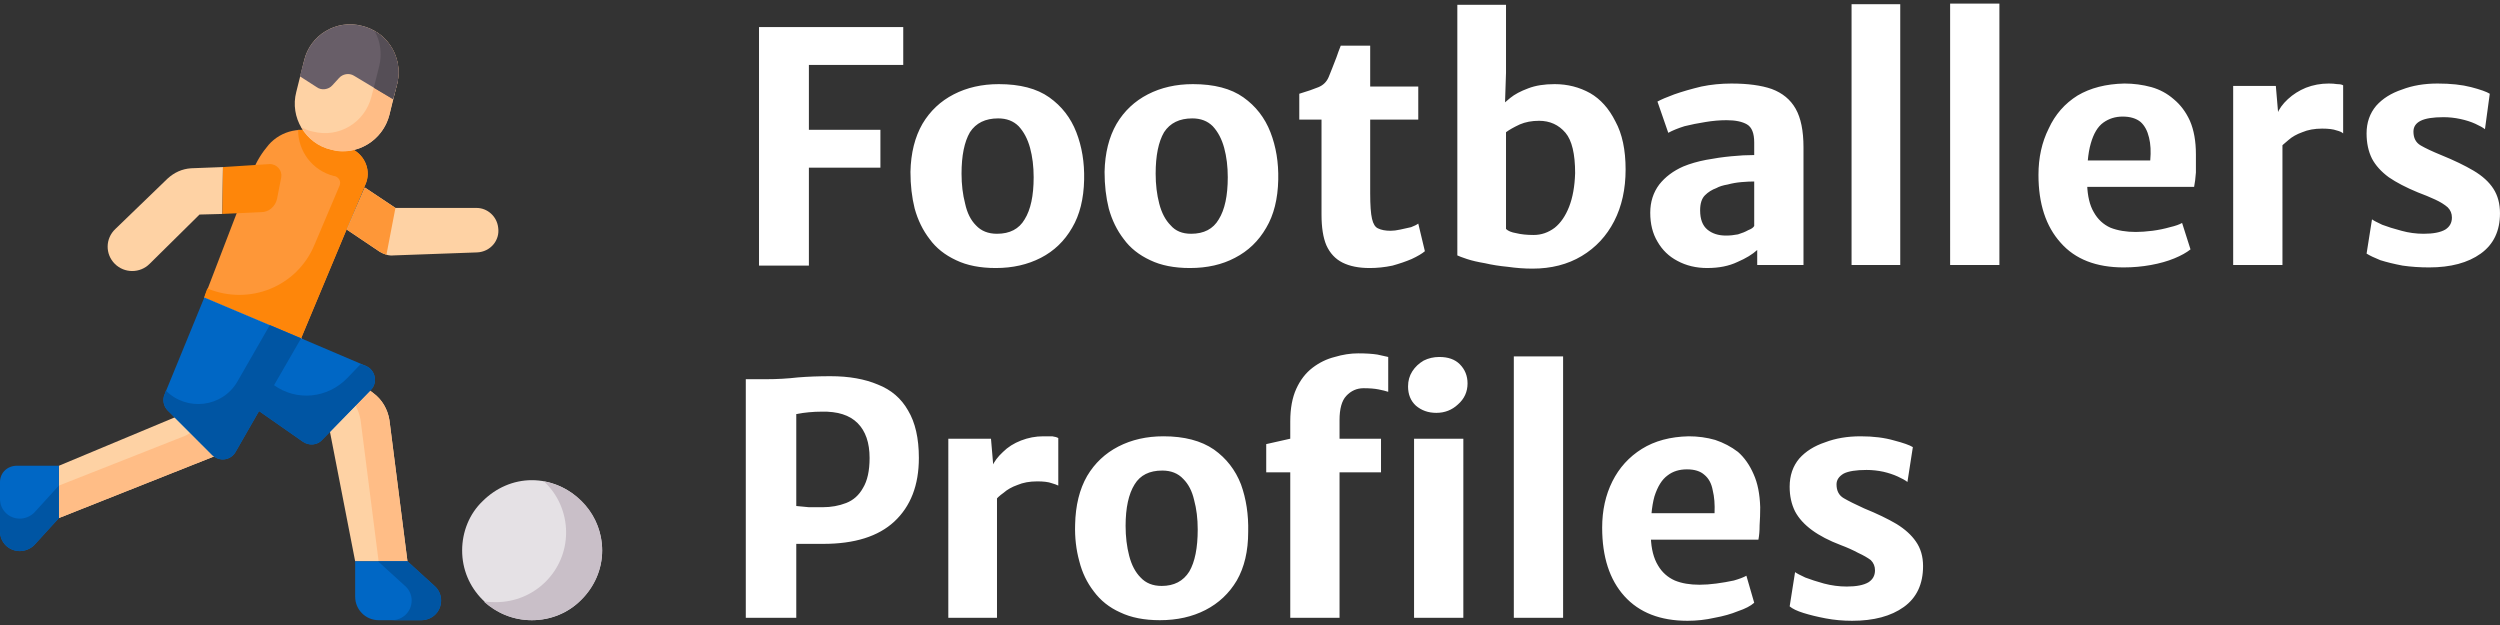 <svg xmlns="http://www.w3.org/2000/svg" width="416" height="104" version="1.2"><rect width="100%" height="100%" fill="#333333" stroke="none"/><style>.s2{fill:#fed2a4}.s3{fill:#ffbd86}.s4{fill:#fe9738}.s5{fill:#fe860a}.s6{fill:#0067c5}.s7{fill:#0055a3}.s10{fill:#fff}</style><g id="uf3k0bf5am_14047"><path d="M76.9 91.6c0 3.1 1.2 6 3.4 8.2 2.2 2.2 5.1 3.4 8.2 3.4 3.1 0 6.1-1.2 8.2-3.4 2.2-2.2 3.5-5.1 3.5-8.2 0-3.1-1.3-6.1-3.5-8.2-2.1-2.2-5.1-3.5-8.2-3.5-3.1 0-6 1.3-8.2 3.5-2.2 2.1-3.4 5.1-3.4 8.2z" style="fill:#e5e1e5"/><path d="M90.5 80.1c2.3 2.1 3.7 5.2 3.7 8.5 0 6.4-5.2 11.6-11.7 11.6q-1 0-2-.1c2.1 1.9 4.9 3.1 8 3.1 6.4 0 11.7-5.2 11.7-11.6 0-5.8-4.2-10.5-9.7-11.5z" style="fill:#c9bfc8"/><path d="m32.5 58.4-1.9 9.3c-.1.7-.7 1.4-1.4 1.7L9.8 77.5v8.7l26.7-10.6c1.3-.5 2.4-1.6 2.9-2.9l3-8z" class="s2"/><path d="m32.5 58.4-.1.7 4 2.6-3 8c-.5 1.3-1.5 2.4-2.8 2.9L9.8 80.8v5.4l26.7-10.6c1.3-.5 2.4-1.6 2.9-2.9l3-8z" class="s3"/><path d="m34 49.5 16.1 6.8 12 9.1c1.5 1.1 2.4 2.7 2.7 4.5l3 23.5h-8.7l-4.4-22.6-19.1-9.4z" class="s2"/><path d="M64.8 69.9c-.3-1.8-1.2-3.4-2.7-4.5l-12-9.1L34 49.5l.3 2.2 11 4.6 12 9.1c1.5 1.1 2.4 2.7 2.7 4.5l3 23.5h4.8z" class="s3"/><path d="m50.1 56.3 10.7-25.6c1-2.2 0-4.8-2.2-5.9l-5.3-2.5c-3-1.4-6.5-.6-8.6 1.8-1.1 1.3-2 2.7-2.6 4.3L34 49.5z" class="s4"/><path d="m58.6 24.8-5.3-2.5q-.9-.4-1.9-.6-.9-.1-1.8-.1c0 3.6 2.4 6.8 6 7.7h.1c.7.2 1.1.9.8 1.6l-4.2 9.9c-2.9 6.9-10.8 10.1-17.8 7.2l-.4 1.1-.1.4 16.1 6.8 10.7-25.6c1-2.2 0-4.8-2.2-5.9z" class="s5"/><path d="m60.7 31.2 5.1 3.4h13.5c1.8 0 3.4 1.4 3.6 3.3.3 2.1-1.3 4-3.5 4.1l-13.9.5c-.8.1-1.6-.2-2.3-.6l-5.5-3.7z" class="s2"/><path d="M59.1 93.4h8.7l4.5 4.1c.7.6 1.1 1.5 1.1 2.4 0 1.9-1.5 3.3-3.3 3.3H63c-2.1 0-3.9-1.7-3.9-3.9z" class="s6"/><path d="m72.3 97.5-4.5-4.1h-4.9l4.5 4.1c.7.6 1.1 1.5 1.1 2.4 0 1.9-1.5 3.3-3.3 3.3h4.9c1.8 0 3.3-1.4 3.3-3.3 0-.9-.4-1.8-1.1-2.4z" class="s7"/><path d="M9.8 77.5v8.7l-4.1 4.5c-.6.6-1.5 1-2.4 1-1.8 0-3.3-1.4-3.3-3.3v-8.2c0-1.5 1.2-2.7 2.8-2.7z" class="s6"/><path d="M3.3 86.3C1.5 86.3 0 84.9 0 83v5.4c0 1.9 1.5 3.3 3.3 3.3.9 0 1.8-.4 2.4-1l4.1-4.5v-5.4l-4.1 4.5c-.6.6-1.5 1-2.4 1z" class="s7"/><path d="m37 35.6-3.8.1-8.3 8.2c-1.6 1.6-4.2 1.6-5.8 0-1.6-1.6-1.6-4.2.1-5.8l8.7-8.4c1.1-1 2.4-1.6 3.9-1.7l5.3-.2z" class="s2"/><path d="m37.1 27.8-.1 7.8 6.5-.3c1.2 0 2.3-.9 2.6-2.2l.7-3.6c.2-1.1-.7-2.2-1.9-2.2z" class="s5"/><path d="m65.8 34.6-5.1-3.4-3 7 5.5 3.7q.5.3 1.1.5z" class="s4"/><path d="m60.9 60.9-10.8-4.6L34 49.5l-6.6 16.1c-.4.9-.2 2 .5 2.7l7.4 7.4c1.2 1.2 3.1.9 3.9-.5l3.9-6.8 7.3 5.1c1 .7 2.4.6 3.2-.3l8.1-8.3c1.2-1.2.8-3.3-.8-4z" class="s6"/><path d="m60.9 60.9-.9-.3-2.2 2.3c-3.3 3.4-8.4 3.9-12.2 1.2l4.5-7.8-5.2-2.2-5.4 9.4c-2.5 4.3-8.4 5-11.9 1.5l-.2.6c-.4.9-.2 2 .5 2.7l7.4 7.4c1.2 1.2 3.1.9 3.9-.5l3.9-6.8 7.3 5.1c1 .7 2.4.6 3.2-.3l8.1-8.3c1.2-1.2.8-3.3-.8-4z" class="s7"/><path d="M55.1 24.9c-4.3-1-6.9-5.4-5.8-9.6l1.3-5.2c1-4.3 5.4-6.9 9.6-5.8 4.3 1 6.9 5.4 5.9 9.6l-1.3 5.2c-1.1 4.3-5.4 6.9-9.7 5.8z" class="s2"/><path d="M66.2 13.4q-.1.3-.1.5l-.7 2.6-.6 2.6c-.9 3.6-4.2 6.1-7.8 6.1q-.9 0-1.9-.3c-2.2-.5-3.9-1.9-5-3.8q.9.6 2 .8c4.3 1.1 8.6-1.5 9.7-5.8l.4-1.5.9-3.6c.5-2 .2-4.1-.7-5.7q-.1-.1-.1-.2l.1.1c2.8 1.6 4.4 4.9 3.8 8.2z" class="s3"/><path d="M60.2 4.3c-4.2-1.1-8.6 1.5-9.6 5.8l-.7 2.6 2.8 1.8c.8.6 2 .4 2.6-.3l1.1-1.2c.6-.7 1.7-.9 2.5-.4l6.5 3.9.7-2.6c1-4.2-1.6-8.6-5.9-9.6z" style="fill:#685e68"/><path d="M66.2 13.4q-.1.3-.1.5l-.7 2.6-3.2-1.9.9-3.6c.5-2 .2-4.1-.7-5.7q-.1-.1-.1-.2l.1.1c2.8 1.6 4.4 4.9 3.8 8.2z" style="fill:#554e56"/></g><path d="M134.6 44.2h-8.3V4.5h24v6.3h-15.7v10.8h11.9v6.3h-11.9zm31.1.4q-3.9 0-6.6-1.3-2.8-1.3-4.4-3.5-1.7-2.2-2.5-5.1-.7-2.8-.7-6.1.1-4.7 2-8 1.9-3.2 5.2-4.9 3.3-1.7 7.5-1.7 5.3 0 8.4 2.2 3.1 2.2 4.5 5.8 1.4 3.6 1.3 7.9-.1 4.8-2 8-1.9 3.3-5.2 5-3.3 1.7-7.5 1.7zm.2-5.7q3.2 0 4.6-2.4 1.5-2.4 1.5-7 0-2.7-.6-4.9t-1.9-3.6q-1.3-1.3-3.4-1.3-3.2 0-4.7 2.3-1.4 2.4-1.4 6.9 0 2.7.6 5 .5 2.3 1.8 3.6 1.3 1.4 3.5 1.4zm32.1 5.7q-3.9 0-6.6-1.3-2.8-1.3-4.4-3.5-1.7-2.2-2.5-5.1-.7-2.8-.7-6.1.1-4.7 2-8 1.9-3.2 5.2-4.9 3.3-1.7 7.5-1.7 5.3 0 8.4 2.2 3.1 2.2 4.5 5.8 1.4 3.6 1.3 7.9-.1 4.8-2 8-1.9 3.3-5.2 5-3.2 1.7-7.5 1.7zm.2-5.7q3.2 0 4.6-2.4 1.5-2.4 1.5-7 0-2.7-.6-4.9t-1.9-3.6q-1.3-1.3-3.4-1.3-3.2 0-4.7 2.3-1.4 2.4-1.4 6.9 0 2.7.6 5t1.9 3.6q1.2 1.4 3.4 1.4zm29.7 5.7q-2.7 0-4.5-.9-1.8-.9-2.7-2.9-.8-1.9-.8-5.1V19.9h-3.7v-4.3q2-.6 3.2-1.1 1.2-.5 1.7-1.7.3-.7.6-1.5t.7-1.8q.3-.9.7-1.9h4.9v6.8h8v5.5h-8v12.3q0 2.9.3 4.2.3 1.3 1 1.6.8.4 2.1.4.7 0 1.6-.2l1.8-.4q.8-.3 1.2-.6l1.1 4.6q-.7.6-2.2 1.3-1.4.6-3.2 1.1-1.9.4-3.8.4zm14.6-2.1V.8h8.1v11.3l-.2 6.1.2.1v21.4zm12.5 2.2q-2 0-4.1-.3-2.1-.2-3.8-.6-1.8-.3-3-.7-1.2-.4-1.6-.6l8.1-4.4q.5.5 1.7.7 1.2.3 2.9.3 1.9 0 3.5-1.2 1.5-1.2 2.4-3.5.9-2.3 1-5.6 0-4.8-1.6-6.7-1.7-2-4.4-2-1.8 0-3.2.6-1.5.7-2.3 1.3l-1-4.2q.6-.6 1.7-1.5t3-1.6q1.8-.7 4.4-.7 3.2 0 5.9 1.5 2.6 1.5 4.2 4.7 1.7 3.1 1.7 8t-1.9 8.6q-1.9 3.7-5.4 5.8-3.5 2.1-8.2 2.1zm29.1-.1q-2.8 0-5-1.2-2.1-1.1-3.3-3.2-1.2-2-1.2-4.8 0-2.7 1.5-4.7 1.5-1.9 4-3 1.7-.7 3.8-1.1 2.1-.4 4.2-.6 2-.2 3.8-.2l1.4 1.7-1.4 2.7q-.9 0-2.1.1-1.2.1-2.3.4-1.2.2-1.9.6-1.1.4-1.9 1.2-.8.8-.8 2.5 0 2.2 1.2 3.2t3.1 1q1 0 2-.2 1-.3 1.7-.7.8-.3 1-.7l1.5 1.7-1 2.3q-1.2 1.1-3.3 2-2.1 1-5 1zm16-20.1v19.6h-7.7v-4.4h-.5v-16q0-2.3-1.2-3-1.2-.7-3.4-.7-1.7 0-3.5.3-1.9.3-3.5.7-1.6.5-2.7 1.1l-1.8-5.2q.9-.5 2.8-1.2 2-.7 4.5-1.3 2.4-.5 5-.5 4.1 0 6.7.9 2.7 1 4 3.3 1.3 2.3 1.3 6.4zm16.1 19.6h-8.1V.7h8.1zm16.5 0h-8.2V.6h8.2zm20.7.4q-6.9 0-10.5-4.1-3.7-4.1-3.7-11.3 0-4.3 1.7-7.7 1.6-3.5 4.8-5.5 3.2-1.9 7.8-2 2.3 0 4.5.6 2.1.6 3.7 2 1.7 1.4 2.7 3.6 1 2.3 1 5.6v3q-.1 1.4-.3 2.4h-21.5l.5-4.4h13.7q.2-2.2-.2-3.8-.4-1.7-1.4-2.6-1.1-.9-3-.9-1.8 0-3.2 1-1.4 1-2.1 3.5-.7 2.4-.6 6.8.1 2.9 1.1 4.6 1 1.8 2.8 2.6 1.8.7 4.2.7 1.2 0 2.8-.2 1.5-.2 2.9-.6 1.3-.3 2-.7l1.4 4.4q-1 .8-2.7 1.5-1.7.7-3.9 1.1-2.2.4-4.5.4zm25.9-19.8-.4-5.7q.5-1.3 1.8-2.5t3-1.9q1.8-.7 3.8-.7.8 0 1.4.1.7 0 1 .2v8q-.3-.3-1.1-.5-.8-.3-2.4-.3-1.9 0-3.3.6-1.4.5-2.3 1.3-1 .8-1.5 1.4zm.5 19.4h-8.2V14.3h7.1l.4 4.7.7 1.4zm14-1.9.9-5.7q.4.3 1.7.9 1.3.5 3.2 1 1.8.5 3.7.5 2.4 0 3.6-.7 1.1-.7 1.1-2 0-1-.7-1.7-.8-.7-2.1-1.3-1.3-.6-2.9-1.2-2.9-1.2-4.8-2.5-1.9-1.4-2.8-3.1-.9-1.8-.9-4.2 0-2.7 1.6-4.6 1.6-1.8 4.3-2.7 2.6-1 5.9-1 3.3 0 5.6.6t3.1 1.1l-.8 5.9q-.5-.4-1.6-.9t-2.5-.8q-1.4-.3-2.8-.3-2.6 0-3.8.6-1.2.6-1.2 1.8 0 1.6 1.2 2.3 1.2.7 3.4 1.6 3.2 1.3 5.4 2.6t3.3 3q1.1 1.7 1.1 4.1 0 4.4-3.2 6.7t-8.6 2.3q-2.3 0-4.4-.3-2.1-.4-3.7-.9-1.5-.6-2.3-1.1zM132.5 102.8h-8.4V63.1h3.4q2.7 0 5.3-.3 2.5-.2 5.4-.2 4.6 0 7.9 1.4 3.3 1.3 5 4.3 1.8 3 1.8 7.9 0 6.8-4.1 10.6-4 3.7-11.8 3.7h-4.5zm0-33.9v15.3q1.1.1 2.1.2h2.3q2.1 0 3.9-.7 1.8-.7 2.8-2.5 1.1-1.8 1.1-5 0-3.8-2-5.8t-6-1.9q-1 0-2.1.1t-2.1.3zm33 14.5-.4-5.8q.5-1.2 1.8-2.4 1.2-1.2 3-1.9t3.7-.7h1.5q.7.1 1 .3v7.9q-.4-.2-1.1-.4-.8-.3-2.4-.3-1.9 0-3.3.6-1.4.5-2.3 1.3-1 .7-1.5 1.4zm.4 19.4h-8.1V73h7.1l.4 4.7.6 1.4zm27.1.4q-3.9 0-6.6-1.3-2.7-1.2-4.4-3.5-1.7-2.2-2.4-5-.8-2.9-.7-6.1.1-4.8 2-8.1 1.9-3.2 5.2-4.9 3.3-1.7 7.5-1.7 5.2 0 8.4 2.2 3.1 2.2 4.5 5.8 1.3 3.6 1.2 7.9 0 4.8-1.9 8.1-1.9 3.2-5.2 4.9-3.3 1.7-7.6 1.7zm.3-5.7q3.1 0 4.6-2.4 1.4-2.4 1.4-7 0-2.7-.6-4.9-.5-2.2-1.8-3.5-1.3-1.4-3.5-1.4-3.2 0-4.6 2.3-1.5 2.4-1.5 6.9 0 2.7.6 5t1.9 3.6q1.3 1.4 3.5 1.4zm29.6 5.3h-8.2V78.6h-4v-4.7l4-.9v-2.9q0-3.2 1-5.4t2.7-3.5q1.7-1.3 3.7-1.8 2-.6 3.9-.6t3.2.2q1.3.3 1.8.4v5.8q-.6-.2-1.6-.4t-2.5-.2q-1.7 0-2.9 1.3-1.1 1.2-1.1 4V73h6.9v5.6h-6.9zm20.6 0h-8.2V73h8.2zM239 68.7q-2 0-3.4-1.2-1.3-1.2-1.3-3.2 0-1.4.7-2.5t1.9-1.8q1.2-.6 2.6-.6 2.2 0 3.4 1.2 1.3 1.3 1.3 3.2 0 2.1-1.6 3.5-1.5 1.4-3.6 1.4zm21.1 34.1h-8.2V59.3h8.2zm20.7.5q-6.8 0-10.5-4.1t-3.7-11.4q0-4.3 1.7-7.7 1.7-3.4 4.9-5.4 3.2-2 7.8-2.1 2.3 0 4.4.6 2.1.7 3.8 2 1.6 1.4 2.6 3.7 1 2.2 1.1 5.5 0 1.6-.1 3 0 1.4-.2 2.4H271l.6-4.4h13.7q.1-2.2-.3-3.8-.3-1.7-1.4-2.6-1-.9-2.9-.9t-3.2 1q-1.4 1-2.2 3.5-.7 2.5-.6 6.8.1 2.9 1.2 4.7 1 1.7 2.8 2.5 1.7.7 4.1.7 1.3 0 2.8-.2 1.5-.2 2.9-.5 1.4-.4 2.1-.8l1.3 4.5q-.9.8-2.7 1.4-1.7.7-3.9 1.1-2.2.5-4.5.5zm17-2.4.9-5.7q.4.3 1.7.9 1.3.5 3.1 1 1.9.5 3.8.5 2.4 0 3.6-.7 1.1-.7 1.1-2 0-1-.7-1.7-.8-.6-2.1-1.2-1.3-.7-2.9-1.3-2.9-1.1-4.8-2.5t-2.8-3.1q-.9-1.8-.9-4.1 0-2.8 1.6-4.7 1.6-1.8 4.3-2.7 2.6-1 5.9-1 3.2 0 5.6.7 2.3.6 3.1 1.1l-.9 5.8q-.5-.4-1.6-.9t-2.4-.8q-1.4-.3-2.8-.3-2.6 0-3.8.6-1.2.7-1.2 1.8 0 1.6 1.2 2.3 1.2.7 3.4 1.7 3.2 1.3 5.4 2.6 2.1 1.3 3.2 2.9 1.2 1.7 1.2 4.1 0 4.5-3.2 6.8t-8.6 2.3q-2.3 0-4.4-.4-2.1-.4-3.7-.9t-2.3-1.1z" class="s10"/></svg>